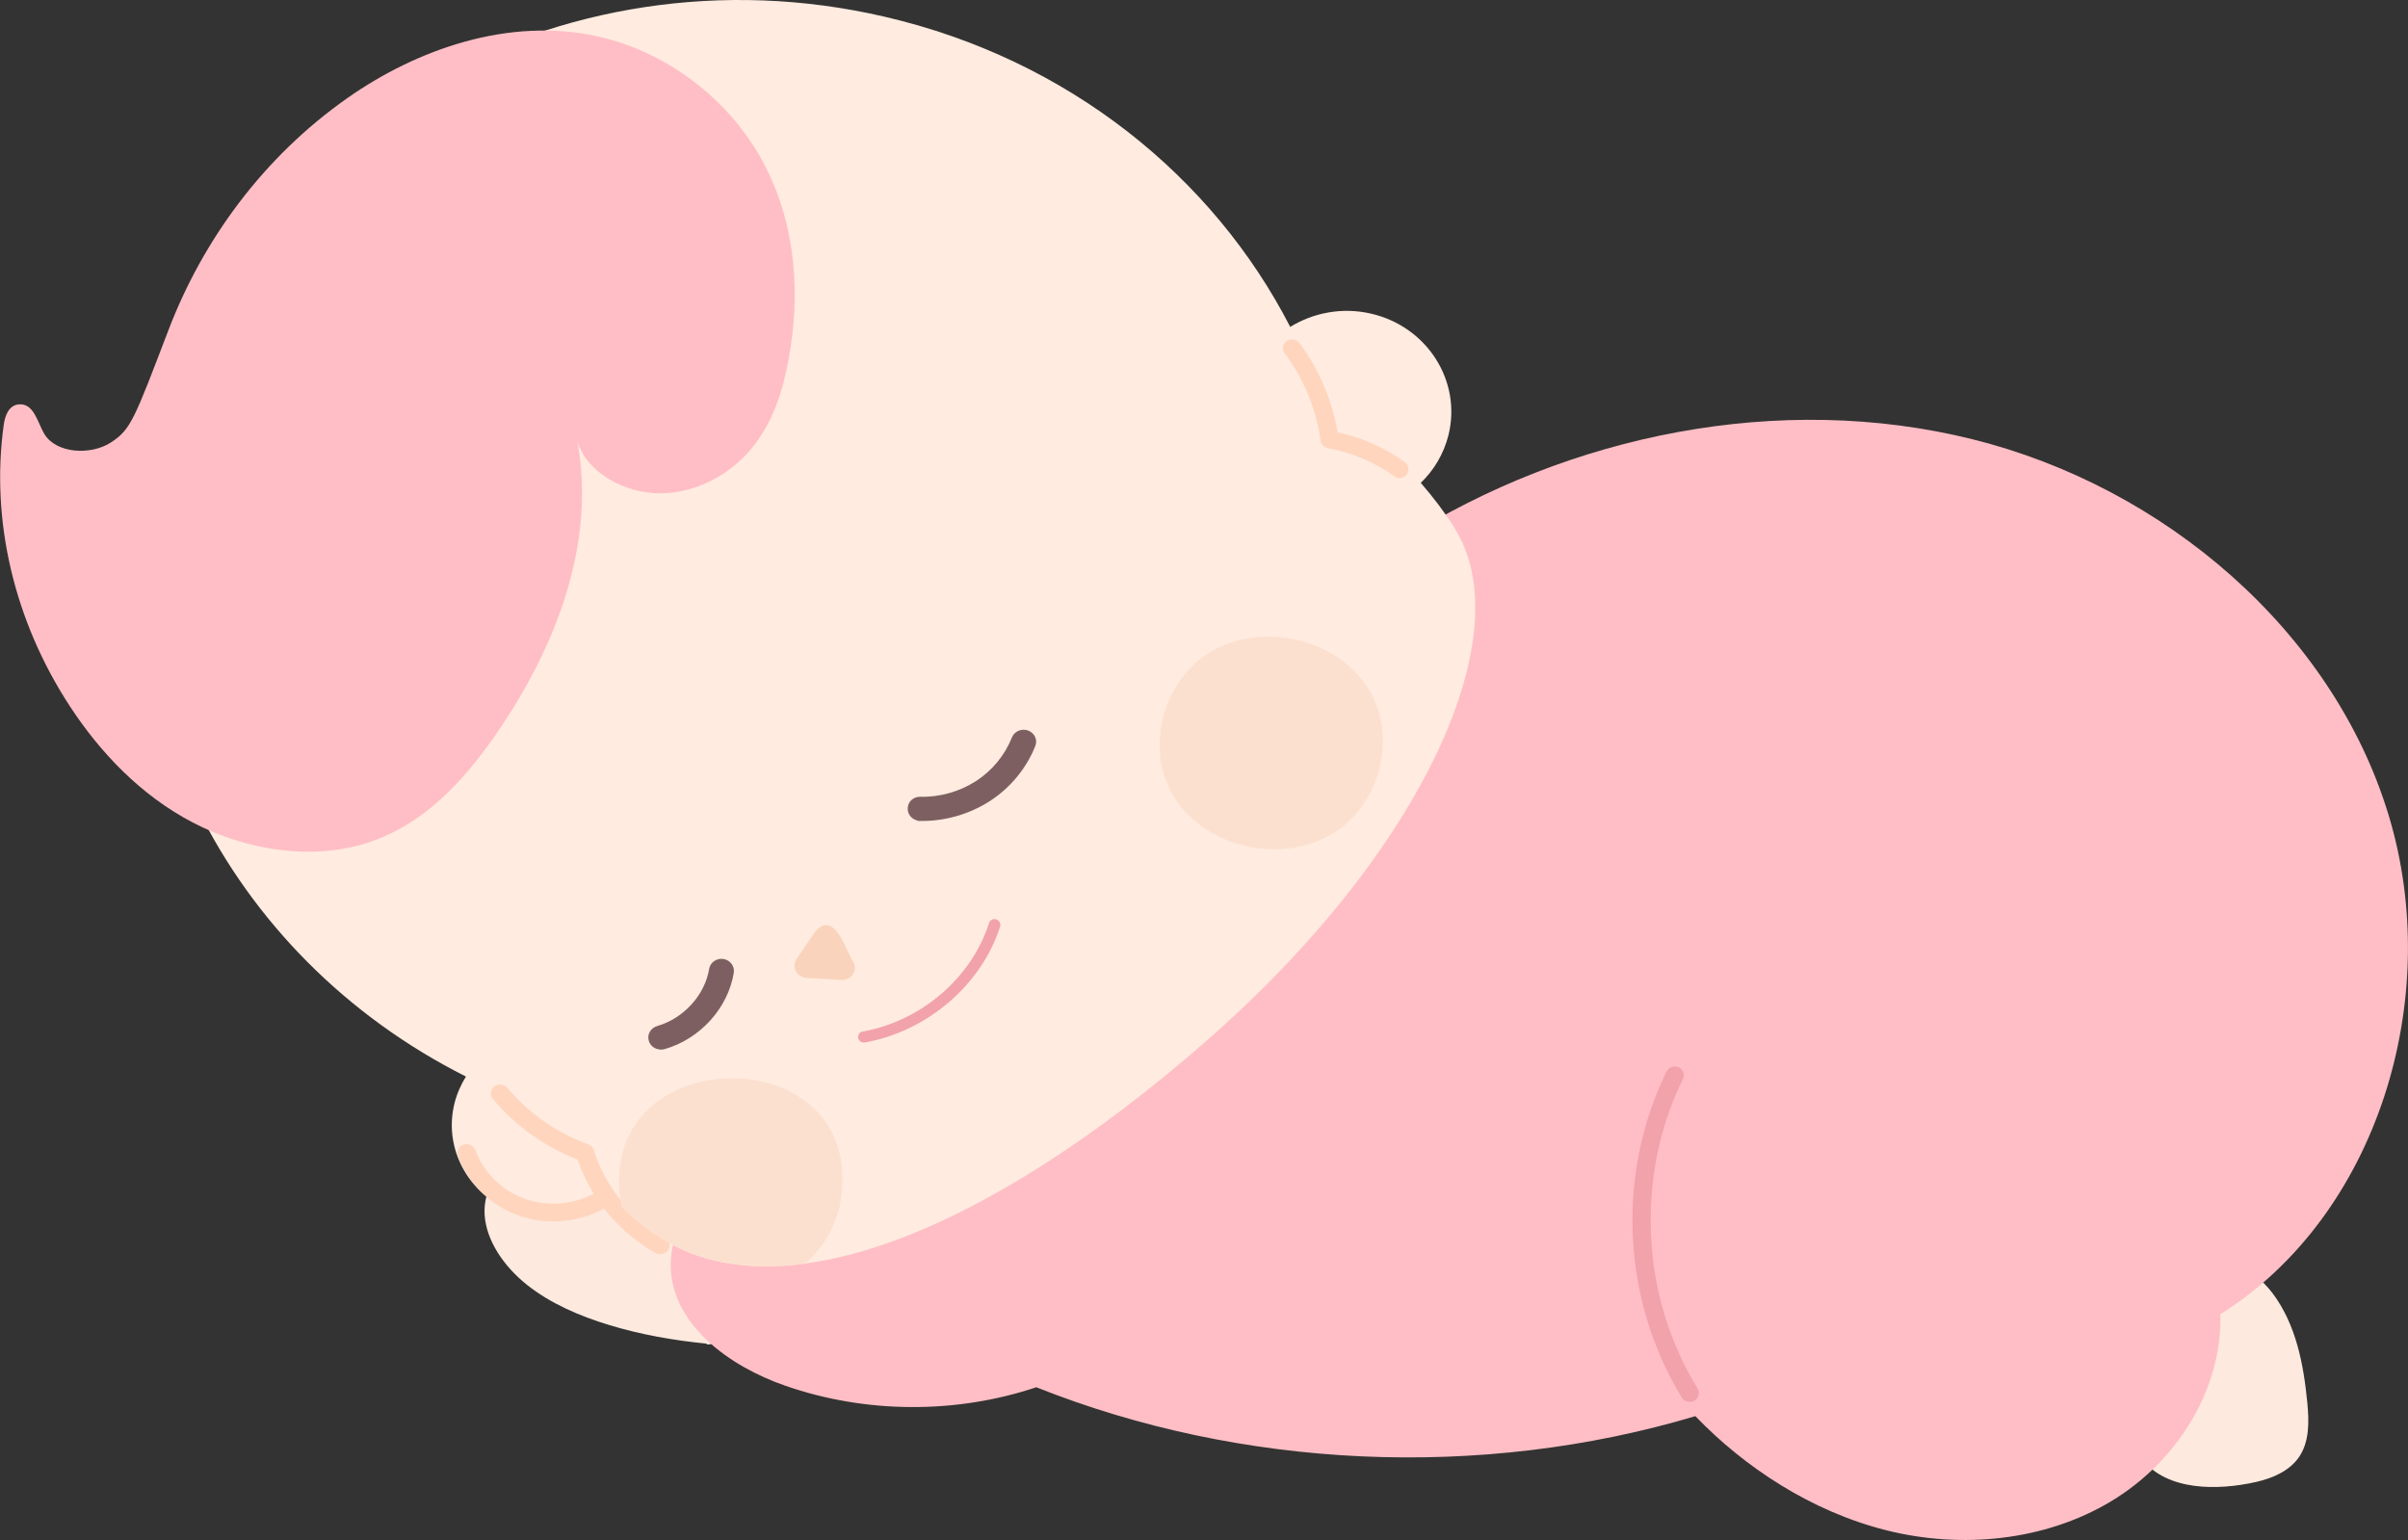 <?xml version="1.0" encoding="UTF-8"?>
<svg id="_レイヤー_2" data-name="レイヤー 2" xmlns="http://www.w3.org/2000/svg" viewBox="0 0 96.64 61.81">
  <rect x="0" y="0" width="96.64" height="61.81" fill="#333333" stroke="none"/>
  <defs>
    <style>
      .cls-1 {
        fill: #f9d3bc;
      }

      .cls-1, .cls-2, .cls-3, .cls-4, .cls-5, .cls-6, .cls-7, .cls-8 {
        stroke-width: 0px;
      }

      .cls-2 {
        fill: #fde9de;
      }

      .cls-3 {
        fill: #7e5f61;
      }

      .cls-4 {
        fill: #f2a2ab;
      }

      .cls-5 {
        fill: #ffebdf;
      }

      .cls-6 {
        fill: #ffbec5;
      }

      .cls-7 {
        fill: #ffd5be;
      }

      .cls-8 {
        fill: #fce0cf;
      }
    </style>
  </defs>
  <g id="_レイヤー_1-2" data-name="レイヤー 1">
    <g>
      <path id="_足" data-name="足" class="cls-2" d="m85.98,58.57c-.84-1.06-1.07-2.51-.74-3.81s1.19-2.44,2.28-3.26c.57-.43,1.26-.8,1.98-.72.7.08,1.28.57,1.7,1.12.95,1.26,1.25,2.86,1.4,4.41.07.75.09,1.56-.34,2.18-.38.55-1.05.84-1.71.99-1.54.35-3.57.37-4.58-.91Z"/>
      <path id="_手" data-name="手" class="cls-2" d="m28.36,53.93c-1.32-.13-2.64-.36-3.92-.75-1.19-.36-2.36-.87-3.29-1.61s-1.63-1.77-1.7-2.8.56-2.06,1.66-2.42c.74-.24,1.62-.16,2.43.07s1.56.61,2.3.99c.84.42,1.67.84,2.51,1.27.4.2.82.42,1.07.76.25.33.29.72.29,1.1.01.9-.15,1.78-.47,2.61-.16.39-.46.85-.88.81Z"/>
      <g id="_体" data-name="体">
        <path class="cls-6" d="m56.3,21.66c6.67-4.22,15.14-5.95,22.86-4.03s14.46,7.7,16.7,15.08-.46,16.09-6.75,20.04c.08,3.01-1.74,5.92-4.39,7.51s-6,1.92-9.02,1.16-5.7-2.54-7.66-4.58c-8.65,2.58-18.24,2.11-26.45-1.16-3.23,1.08-6.85,1.06-10.07-.06-2.26-.78-4.55-2.46-4.6-4.77-.04-2.01,1.61-3.64,3.14-5.01,8.96-8.02,17.93-16.03,26.89-24.05"/>
        <path class="cls-4" d="m67.73,56.26c-.09-.02-.18-.08-.23-.16-1.18-1.92-1.86-4.16-1.97-6.47-.11-2.31.36-4.6,1.35-6.62.09-.18.31-.25.49-.17.18.08.26.3.17.47-.94,1.91-1.38,4.08-1.28,6.28.1,2.2.75,4.32,1.87,6.14.1.17.05.39-.13.49-.09.05-.18.06-.27.04Z"/>
      </g>
      <g id="_顔" data-name="顔">
        <path class="cls-5" d="m58.39,21.21c-.39-.62-.85-1.23-1.37-1.83.53-.51.92-1.16,1.11-1.91.54-2.17-.85-4.36-3.1-4.88-1.16-.27-2.32-.04-3.25.53-3.09-6.01-8.89-10.74-16.28-12.45C22.45-2.36,9.37,5.17,6.3,17.48c-2.6,10.41,2.79,20.9,12.4,25.73-.2.32-.36.68-.46,1.07-.5,2.01.78,4.02,2.86,4.51,1.24.29,2.49-.04,3.4-.78.57.57,1.11,1.04,1.61,1.41,4.82,3.53,13.34.19,22.26-7.6,8.91-7.79,12.64-16.47,10.01-20.61Z"/>
        <path class="cls-7" d="m56.08,19.17s-.09-.03-.13-.06c-.78-.56-1.7-.95-2.65-1.12-.16-.03-.28-.15-.3-.3-.17-1.26-.67-2.47-1.44-3.51-.12-.16-.08-.38.08-.49.16-.11.39-.08.51.08.79,1.06,1.31,2.29,1.53,3.58.97.21,1.9.62,2.7,1.2.16.12.2.34.07.5-.09.12-.24.16-.38.13Z"/>
        <path class="cls-7" d="m26.42,50.34s-.07-.02-.1-.04c-1.47-.83-2.61-2.19-3.14-3.76-1.32-.51-2.49-1.35-3.4-2.43-.13-.15-.1-.38.06-.5.16-.12.39-.1.52.05.85,1.02,2,1.82,3.25,2.27.11.04.19.12.22.23.45,1.46,1.49,2.74,2.86,3.52.18.1.23.32.13.48-.08.14-.25.2-.4.17Z"/>
        <path class="cls-7" d="m21.24,48.91c-.12-.03-.24-.06-.36-.1-1.15-.38-2.11-1.31-2.5-2.42-.07-.19.04-.39.23-.45.19-.06.4.04.47.22.32.91,1.11,1.67,2.05,1.98.94.31,2.04.19,2.88-.33.17-.11.4-.06.51.11.11.16.06.38-.11.49-.92.57-2.1.75-3.16.51Z"/>
      </g>
      <path id="_口" data-name="口" class="cls-4" d="m34.62,41.84c-.09-.02-.16-.09-.18-.18-.02-.12.06-.24.19-.26,2.33-.41,4.37-2.16,5.06-4.35.04-.12.17-.19.29-.15.12.04.19.16.16.28-.74,2.34-2.92,4.21-5.42,4.66-.03,0-.07,0-.1,0Z"/>
      <g id="_頬" data-name="頬">
        <path class="cls-8" d="m33.69,48.46c-.26.99-.76,1.73-1.38,2.26-3.05.41-5.41-.33-7.36-2.27-1.34-6.84,10.16-6.96,8.74.01Z"/>
        <path class="cls-8" d="m46.67,28.81c1.47-5.49,9.98-3.52,8.7,2.02-1.47,5.49-9.98,3.52-8.7-2.02Z"/>
      </g>
      <path id="_鼻" data-name="鼻" class="cls-1" d="m32.74,37.36l-.77,1.13c-.21.32,0,.74.4.76l1.4.08c.39.02.66-.37.48-.71-.3-.43-.74-2.1-1.51-1.25Z"/>
      <g id="_目" data-name="目">
        <path class="cls-3" d="m26.4,42.11c-.17-.04-.31-.16-.36-.33-.08-.26.07-.52.34-.6,1.05-.3,1.91-1.24,2.08-2.29.04-.26.3-.44.57-.4.27.04.46.29.42.55-.23,1.42-1.35,2.66-2.78,3.07-.09.02-.18.03-.26,0Z"/>
        <path class="cls-3" d="m36.81,32.93c-.22-.05-.39-.25-.38-.48,0-.27.23-.48.51-.47.78.02,1.58-.21,2.23-.63.65-.42,1.16-1.04,1.44-1.75.1-.25.39-.37.65-.28.26.1.39.37.29.62-.35.89-1,1.68-1.82,2.21-.82.53-1.82.82-2.81.8-.04,0-.07,0-.11-.01Z"/>
      </g>
      <path id="_髪" data-name="髪" class="cls-6" d="m4.45,17.76c-.8.52-2.19.45-2.67-.34-.28-.48-.42-1.24-1.02-1.19-.41.03-.56.46-.61.82-.53,3.83.41,7.86,2.65,11.29,1.21,1.85,2.83,3.57,4.93,4.67s4.73,1.54,6.97.83c2.3-.72,3.89-2.49,5.15-4.29,2.45-3.52,4.08-7.7,3.32-11.86.34,1.25,1.89,2.13,3.36,2.11s2.8-.79,3.64-1.81,1.24-2.28,1.47-3.53c.49-2.59.32-5.36-.94-7.81s-3.74-4.53-6.72-5.19c-3.56-.79-7.25.52-10.03,2.47-3.39,2.38-5.81,5.71-7.19,9.32s-1.51,3.99-2.31,4.51Z"/>
    </g>
  </g>
</svg>